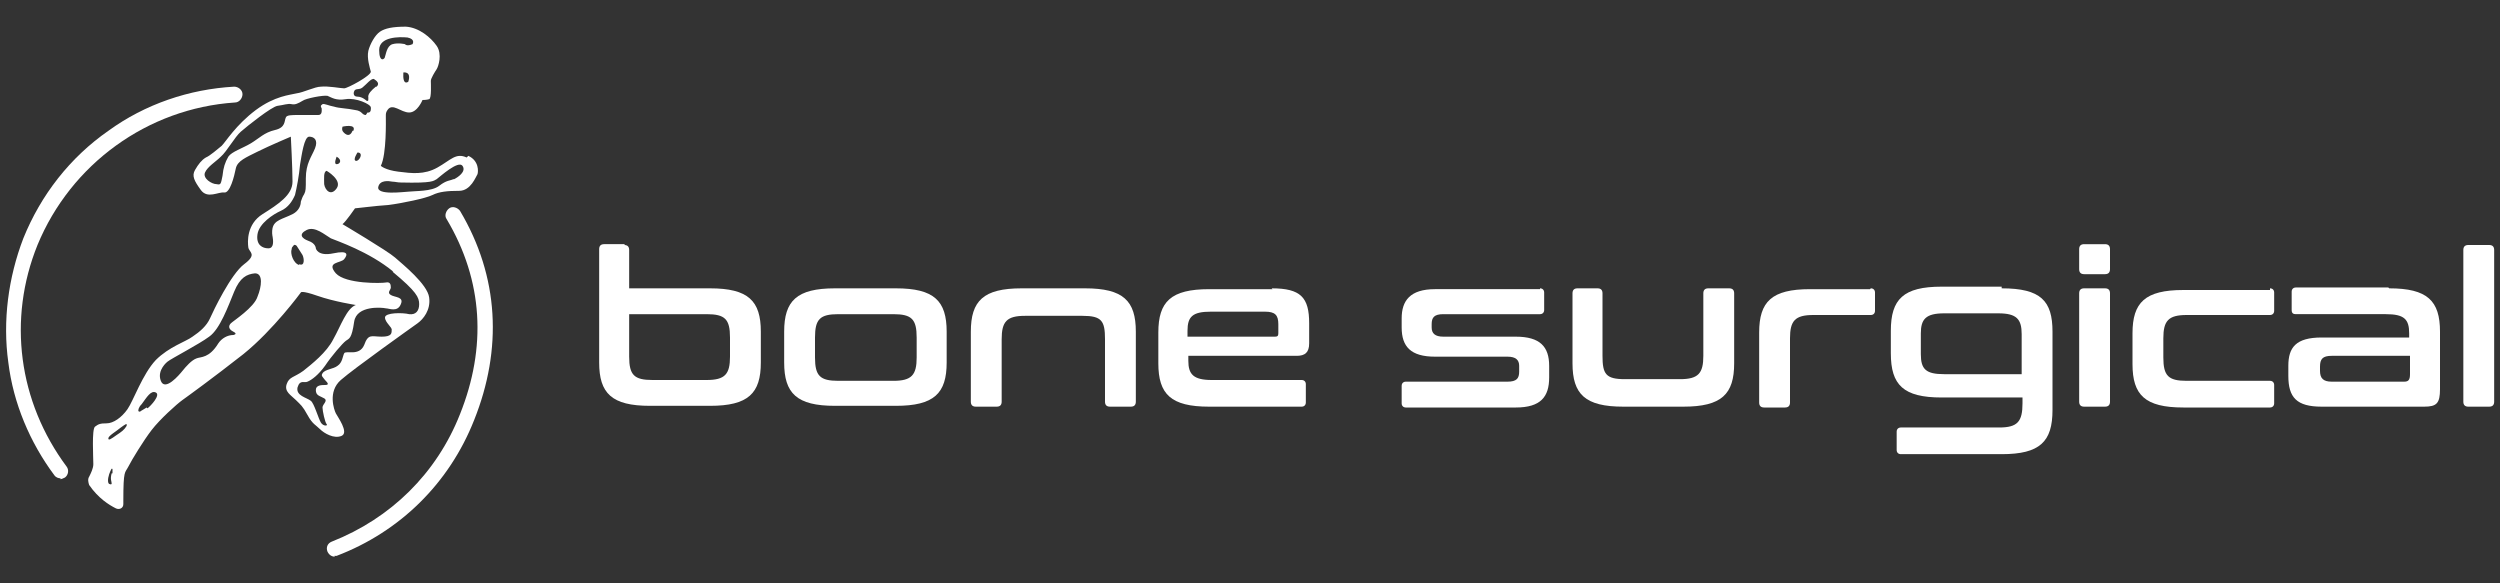 <?xml version="1.0" encoding="UTF-8"?> <svg xmlns="http://www.w3.org/2000/svg" id="Camada_1" data-name="Camada 1" version="1.1" width="300px" height="70px" viewBox="0 0 300 70"><rect x="0" y="0" width="300" height="70" fill="#333333" stroke="none"/><defs><style> .cls-1 { fill: #fff; stroke-width: 0px; } </style></defs><path class="cls-1" d="M56,18.9c-1.3-.6-1.9.3-3.5,1.2-1.6.9-3.1.7-4.7.5-1.6-.2-2.1-.7-2.1-.7.7-1.4.6-5.5.6-5.9,0-.4,0-.5.2-.8.6-.9,1.6.3,2.6.3,1,0,1.6-1.5,1.6-1.5,0,0,.5,0,.8-.1.3-.1.2-1.9.2-2.2s.5-1.1.7-1.4c.2-.3.7-1.8,0-2.8-.7-1-2.1-2.2-3.7-2.3-1.6,0-2.5.2-3.1.6-.6.4-1.2,1.5-1.4,2.3-.2.9.2,2.1.3,2.5,0,.5-2.8,2-3.2,2-.4,0-1.9-.3-2.8-.2-.7,0-2.1.7-2.9.8-.8.2-2.6.3-4.9,2-2.4,1.8-3.6,3.8-4.1,4.3-.5.4-1.4,1.2-1.9,1.4-.5.3-.9.8-1.3,1.5-.4.7-.1,1.3.7,2.4.8,1.1,2.1.2,2.8.3.7.1,1.2-1.9,1.4-2.9.2-.9,1.2-1.3,2.6-2,1.4-.7,4-1.8,4-1.8,0,0,.2,3.8.2,5.4,0,1.6-1.7,2.7-3.6,3.9-1.9,1.2-1.8,3.3-1.7,4,.1.6,1.1.8-.5,2-1.6,1.2-3.7,5.6-4.1,6.5-.4.9-1.2,1.6-2.1,2.2-.8.6-2.8,1.2-4.4,2.8-1.6,1.7-2.7,4.9-3.4,5.9-.7,1-1.7,1.7-2.5,1.7s-1,.1-1.4.4c-.4.3-.2,3.7-.2,4.5,0,.5-.3,1.1-.5,1.5-.2.3-.1.7,0,1,1.1,1.6,2.4,2.4,3.2,2.8.4.2.9,0,.9-.5v-.4c0-3.8.2-3.3.6-4.1.4-.8,1.8-3.1,2.8-4.4,1-1.3,3-3.1,3.7-3.6.7-.5,3.6-2.6,7.3-5.5,3.6-2.9,6.9-7.4,6.9-7.4,0,0,0-.3,2,.4,2,.7,4.6,1.1,4.6,1.1-1.1.4-1.8,2.5-2.7,4.1-.8,1.6-2.6,3-3.6,3.8-1.1.8-1.7.7-2,1.6-.3.9.5,1.3,1.1,1.9.6.6.8.7,1.4,1.8.6,1.1,1,1.2,1.5,1.7.5.5,1.7,1.2,2.6.8s-.5-2.3-.7-2.7c-.2-.4-1-2.6.6-4,1.6-1.4,8.5-6.3,9.2-6.8.7-.5,1.6-1.6,1.4-3.1-.2-1.6-3.2-4-4.1-4.8-.9-.8-6.3-4-6.3-4,.4-.3,1.5-1.9,1.5-1.9.2,0,2.4-.3,4-.4,1.6-.2,4.5-.8,5.3-1.2.8-.4,1.8-.5,3.2-.5,1.4,0,2-1.7,2.2-2,.1-.3.2-1.6-1.1-2.2M13.4,56.8c-.2.7,0,1,0,1.2,0,.2-.2.1-.2.1-.3,0-.3-.6-.1-1.2.2-.5.3-.8.4-.6,0,0,0,.3,0,.5M15.2,51.1c-.3.5-.6.7-1.2,1.1-.7.5-1,.7-1,.4,0-.3.9-.8,1.5-1.3.3-.2.4-.3.6-.4,0,0,.2,0,.1.1M17.6,48.9c-.3.2-.7.4-.8.5,0,0-.2,0-.2-.1,0-.1,0-.4.4-.8.6-.8,1.1-1.7,1.7-1.4.6.3-.6,1.6-1,1.9M49,9.8s-.7.6-.6-1.1c0,0,1-.2.6,1.1M48.9,4.5c1,.2.6.8.6.8-.7.3-.9,0-.9,0,0,0-.8-.2-1.5,0-.7.2-.8,1.3-.9,1.5,0,.3-.7.8-.7-.8s2.4-1.6,3.4-1.5M30.9,35.6c-.4,1.3-2.9,2.9-3.2,3.2-.3.3-.3.7.3,1,.6.3,0,.4,0,.4,0,0,0,0,0,0-.7,0-1.4.4-1.8,1-1.1,1.8-2.1,1.6-2.6,1.8-.6.2-1.3,1-1.7,1.5-.4.5-2.1,2.5-2.6,1.2-.5-1.3.8-2.3.8-2.3.5-.4,3.8-2.1,5-3,1.3-.9,2.3-3.7,3-5.4.7-1.7,1.5-2.1,2.5-2.2,1,0,.8,1.6.3,2.8M32.7,28.3c.1.6.2,1.5-.5,1.5-.7,0-1.5-.4-1.3-1.7.2-1.3,1.9-2.4,2.8-2.8.9-.4,1.4-1.2,1.7-1.9.2-.8.5-2.4.6-3.6.2-1.2.5-3.4,1.1-3.4.6,0,1.1.4.7,1.4-.4,1-1.1,1.8-1.1,3.6,0,1.3,0,1.5-.2,1.9-.2.3-.3.6-.4.9,0,.4-.2,1.1-1,1.5-1.2.6-2.2.7-2.4,1.7,0,0-.1.4,0,1M35.9,31.8c-.7-.2-1.1-1.4-.9-1.9,0-.2.1-.3.2-.4.1-.2.3-.1.4,0,.2.3.5.8.7,1.1.2.4.3,1.4-.4,1.1M47.1,32.6c2.9,2.4,3.2,3.1,3.2,3.9,0,.8-.4,1.3-1.2,1.2-.8-.2-2.9-.2-2.9.4,0,.6.9,1.2.8,1.5,0,.4,0,.8-1.2.8s-1.6-.4-2.1,1c-.6,1.4-2.2.6-2.4,1-.2.4-.2,1.1-.8,1.5-.5.4-1.5.4-1.8.9-.2.3,0,.4.3.8.4.4.5.6,0,.6-.4,0-1.1,0-1.1.6,0,.7.5.7,1,1,.5.3-.2.7-.2,1.1,0,.4.3,1.8.5,2,.2.2-.4.3-.7-.2-.3-.5-.8-2.3-1.2-2.6-.5-.4-1.8-.6-1.6-1.6.3-1,.8-.5,1.2-.7.5-.2,1.3-.8,2.1-1.9.8-1.2,2.1-2.7,2.5-3,.4-.3.7-.2,1-2.3.3-2,3.4-1.7,3.8-1.6.4,0,1.4.5,1.8-.5.4-.9-.7-.8-1.2-1.1-.5-.3,0-.6,0-.9,0-.4-.1-.7-.6-.6-.5.1-4.8.2-6-1.1-1.2-1.4.6-1.2,1-1.7.4-.5.6-1.1-1.3-.7-1.9.4-2.1-.6-2.1-.6,0,0,0-.6-.9-.9-.8-.3-1.2-.8-.2-1.3,1-.5,2.2.6,2.9,1,.7.3,4.6,1.6,7.5,4M40.4,22.6c-.7,1-1.4.2-1.5-.5,0-.7-.1-1.5.3-1.6,0,0,1.9,1.1,1.2,2.1M40.4,18.8c.7.4.4.9,0,.9-.4,0,0-.9,0-.9M42.3,15.7c-.4,1-1.1.2-1.2,0-.1-.2,0-.5,0-.5,0,0,1.7-.4,1.3.5M42.7,19.3c-.4-.1.2-1,.2-1,.8,0,.2,1.1-.2,1M43.9,13.8c-.5,0-.4-.5-1.3-.6-.9-.2-1.9-.2-2.5-.4-.6-.1-1.2-.4-1.4-.3-.3.2-.2.3-.1.5,0,.2.1.8-.4.8-.5,0-1.6,0-2.4,0-.8,0-1.4,0-1.5.3-.2.4,0,1.2-1.3,1.5-1.3.3-1.9,1-2.9,1.6-1,.6-2.3,1-2.7,1.6-.4.7-.6,1.3-.7,2.3-.2,1-.2,1.1-.7,1-.6,0-1.7-.7-1.4-1.4.3-.7,1.3-1.3,1.9-1.9.7-.6,1.7-2.4,2.4-3,.8-.7,3.7-3,4.4-3.1.8-.1,1.2-.3,1.7-.2.4.1.8-.1,1.3-.4.4-.3,2.5-.7,3-.6.5.2,1,.6,2.2.4,1.2-.2,3,.6,3,1,0,0,.1.7-.4.6M45.1,10.4c-.5.4-1,.9-.9,1.3,0,.5,0,.4-.2.4,0,0-.5-.5-1.1-.5-.6,0-.5-.6-.3-.8.3-.2.5,0,.9-.3.4-.3,1.1-1.2,1.4-1,.3.2.7.5.3.9M54.4,21.5c-.4.2-.8.1-1.7.8-.9.7-2.9.6-3.7.7-.4,0-3.9.5-3.6-.6.2-.8,1.2-.7,1.7-.6.3,0,.6.1,1,.1,3.9.1,3.9-.2,4.3-.4.4-.3,2.6-2.3,3.1-1.6.5.7-.6,1.4-1,1.6"></path><path class="cls-1" d="M40.2,66.8c-.4,0-.7-.2-.9-.6-.2-.5,0-1,.5-1.2,7.1-2.8,12.6-8.2,15.4-15.3,3.2-8,2.8-16-1.6-23.4-.3-.4-.1-1,.3-1.3.4-.3,1-.1,1.3.3,4.7,7.9,5.1,16.6,1.7,25.1-3,7.6-8.9,13.4-16.5,16.3-.1,0-.2,0-.3,0"></path><path class="cls-1" d="M7.3,57.4c-.3,0-.6-.1-.8-.4-2.9-3.9-4.9-8.6-5.5-13.5-.7-5,0-10.2,1.8-14.9,2.1-5.2,5.6-9.7,10.2-12.9,4.4-3.2,9.7-5,15.1-5.3.5,0,1,.4,1,.9,0,.5-.4,1-.9,1-10.5.7-19.7,7.4-23.7,17.1-3.6,8.9-2.3,18.8,3.5,26.6.3.4.2,1-.2,1.3-.2.1-.4.2-.6.2"></path><g><path class="cls-1" d="M74.9,29.4c.4,0,.6.2.6.6v4.6h9.7c4.6,0,6.1,1.5,6.1,5.2v3.7c0,3.7-1.5,5.2-6.1,5.2h-7.2c-4.6,0-6.1-1.5-6.1-5.2v-13.6c0-.4.2-.6.6-.6h2.5ZM75.5,37.7v5.1c0,2.2.6,2.8,2.8,2.8h6.5c2.2,0,2.8-.7,2.8-2.8v-2.3c0-2.2-.6-2.8-2.8-2.8h-9.3Z"></path><path class="cls-1" d="M107.5,34.6c4.6,0,6.1,1.5,6.1,5.2v3.7c0,3.7-1.5,5.2-6.1,5.2h-7.3c-4.6,0-6.1-1.5-6.1-5.2v-3.7c0-3.7,1.5-5.2,6.1-5.2h7.3ZM97.8,42.9c0,2.2.6,2.8,2.8,2.8h6.6c2.2,0,2.8-.7,2.8-2.8v-2.4c0-2.2-.6-2.8-2.8-2.8h-6.6c-2.2,0-2.8.6-2.8,2.8v2.4Z"></path><path class="cls-1" d="M130.2,34.6c4.6,0,6.1,1.5,6.1,5.2v8.4c0,.4-.2.6-.6.6h-2.5c-.4,0-.6-.2-.6-.6v-7.5c0-2.2-.4-2.8-2.7-2.8h-6.9c-2.2,0-2.8.7-2.8,2.8v7.5c0,.4-.2.6-.6.6h-2.5c-.4,0-.6-.2-.6-.6v-8.4c0-3.7,1.5-5.2,6.1-5.2h7.4Z"></path><path class="cls-1" d="M152.6,34.6c3.5,0,4.5,1.1,4.5,4.2v2.4c0,1.1-.5,1.5-1.5,1.5h-13v.6c0,1.6.6,2.3,2.8,2.3h10.8c.3,0,.5.2.5.5v2.2c0,.3-.2.5-.5.5h-11.1c-4.6,0-6.1-1.5-6.1-5.2v-3.7c0-3.7,1.5-5.2,6.1-5.2h7.6ZM142.6,40.4h10.4c.3,0,.4-.1.4-.4v-1.1c0-1.1-.4-1.5-1.6-1.5h-6.5c-2.2,0-2.8.6-2.8,2.3v.7Z"></path><path class="cls-1" d="M184.8,34.6c.3,0,.5.2.5.5v2.1c0,.3-.2.5-.5.5h-11.6c-1.1,0-1.4.4-1.4,1.2v.4c0,.7.4,1.1,1.4,1.1h8.7c2.9,0,4,1.2,4,3.5v1.4c0,2.3-1,3.6-4,3.6h-13.2c-.3,0-.5-.2-.5-.5v-2.1c0-.3.2-.5.5-.5h12.2c1.1,0,1.4-.4,1.4-1.2v-.7c0-.7-.4-1.1-1.4-1.1h-8.7c-2.9,0-4-1.2-4-3.5v-1.1c0-2.1,1-3.5,4-3.5h12.6Z"></path><path class="cls-1" d="M191.7,34.6c.4,0,.6.2.6.6v7.5c0,2.2.4,2.8,2.7,2.8h6.6c2.2,0,2.8-.7,2.8-2.8v-7.5c0-.4.2-.6.6-.6h2.5c.4,0,.6.2.6.6v8.4c0,3.7-1.5,5.2-6.1,5.2h-7.2c-4.6,0-6.1-1.5-6.1-5.2v-8.4c0-.4.2-.6.6-.6h2.5Z"></path><path class="cls-1" d="M224.5,34.6c.3,0,.5.2.5.5v2.2c0,.3-.2.5-.5.5h-6.9c-2.2,0-2.8.7-2.8,2.8v7.7c0,.4-.2.6-.6.6h-2.5c-.4,0-.6-.2-.6-.6v-8.4c0-3.7,1.5-5.2,6.1-5.2h7.2Z"></path><path class="cls-1" d="M240.2,34.6c4.7,0,6.1,1.5,6.1,5.2v9.4c0,3.8-1.5,5.3-6.1,5.3h-12.1c-.3,0-.5-.2-.5-.5v-2.2c0-.3.2-.5.5-.5h11.8c2.2,0,2.8-.7,2.8-2.9v-.7h-9.7c-4.6,0-6.1-1.5-6.1-5.3v-2.7c0-3.8,1.5-5.3,6.1-5.3h7.2ZM233.3,44.9h9.3v-4.8c0-1.8-.6-2.5-2.8-2.5h-6.5c-2.2,0-2.8.7-2.8,2.4v2.5c0,1.8.6,2.4,2.8,2.4Z"></path><path class="cls-1" d="M252.6,29.3c.4,0,.6.2.6.6v2.4c0,.4-.2.6-.6.6h-2.5c-.4,0-.6-.2-.6-.6v-2.4c0-.4.2-.6.6-.6h2.5ZM252.6,34.6c.4,0,.6.2.6.6v13c0,.4-.2.6-.6.6h-2.5c-.4,0-.6-.2-.6-.6v-13c0-.4.2-.6.6-.6h2.5Z"></path><path class="cls-1" d="M272.4,34.6c.3,0,.5.2.5.5v2.2c0,.3-.2.5-.5.5h-10c-2.2,0-2.8.7-2.8,2.8v2.3c0,2.2.6,2.8,2.8,2.8h10c.3,0,.5.2.5.5v2.2c0,.3-.2.5-.5.5h-10.4c-4.6,0-6.1-1.5-6.1-5.2v-3.7c0-3.7,1.5-5.2,6.1-5.2h10.4Z"></path><path class="cls-1" d="M286.7,34.6c4.6,0,6.1,1.5,6.1,5.2v6.9c0,1.7-.4,2.1-1.9,2.1h-12.3c-3,0-4-1.1-4-3.7v-1.2c0-2.2.9-3.4,4-3.4h10.5v-.5c0-1.7-.6-2.3-2.8-2.3h-10.8c-.3,0-.5-.1-.5-.5v-2.2c0-.3.2-.5.5-.5h11.1ZM289.2,45v-2.3h-9.4c-1.1,0-1.4.4-1.4,1.3v.5c0,.9.4,1.3,1.4,1.3h8.7c.5,0,.7-.2.7-.9Z"></path><path class="cls-1" d="M298.7,29.4c.4,0,.6.2.6.6v18.2c0,.4-.2.6-.6.6h-2.5c-.4,0-.6-.2-.6-.6v-18.2c0-.4.2-.6.6-.6h2.5Z"></path></g></svg> 